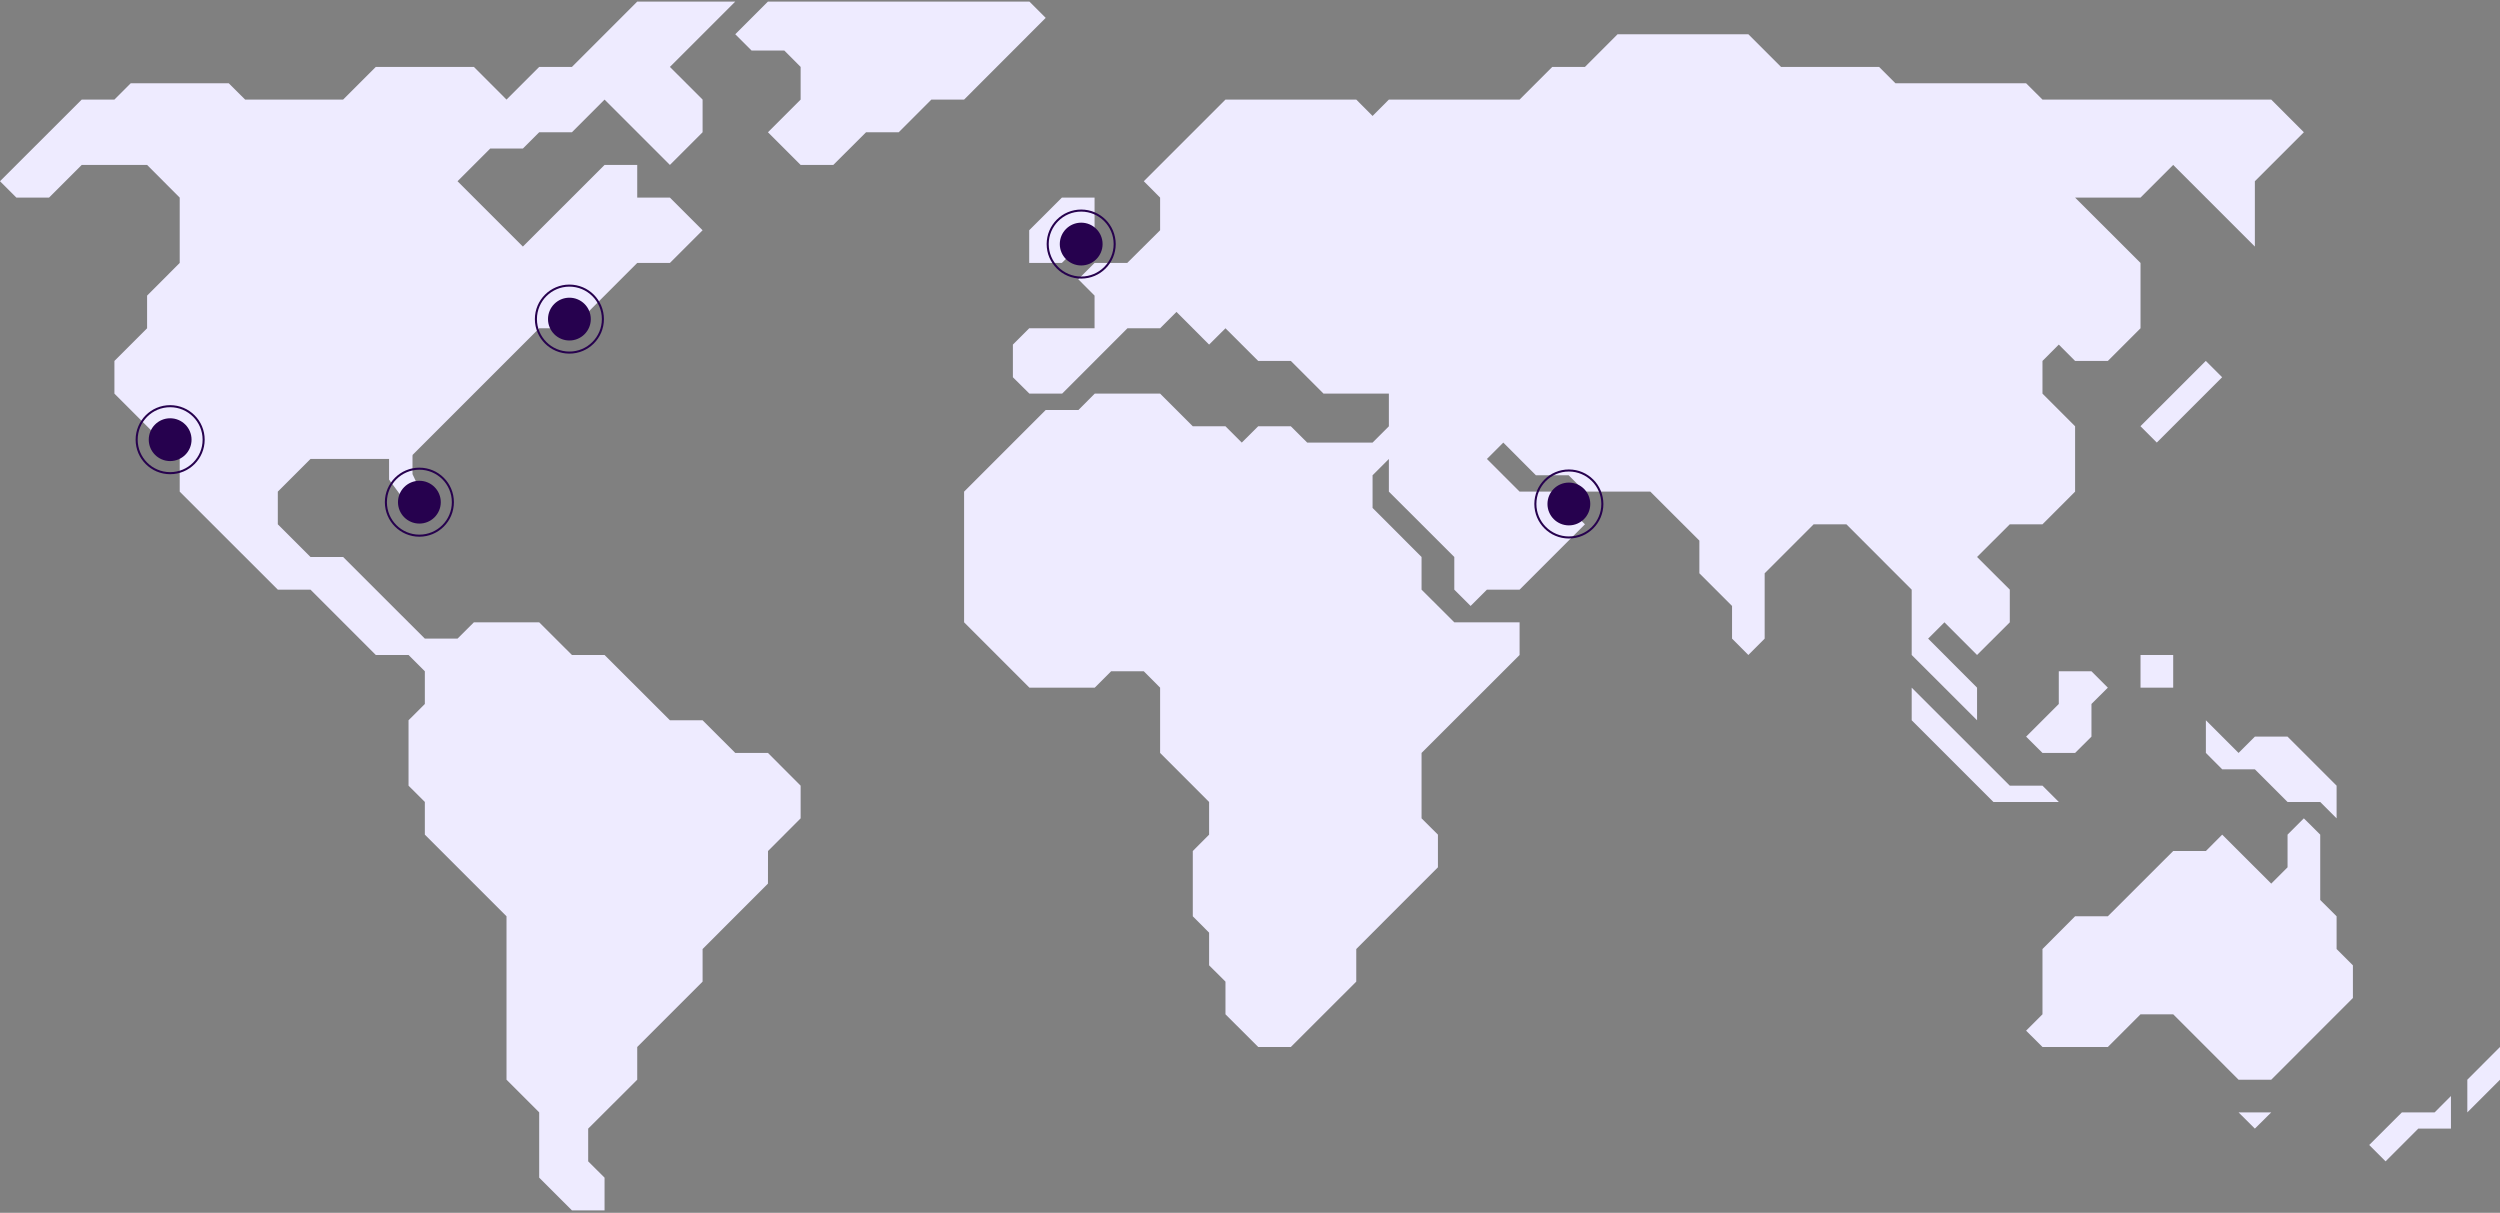 <svg width="907" height="440" viewBox="0 0 907 440" fill="none" xmlns="http://www.w3.org/2000/svg">
<rect x="0" y="0" width="907" height="440" fill="#808080" stroke="none"/>
<g clip-path="url(#clip0_1782_6714)">
<path d="M266.756 273.165L254.9 261.312H243.044L219.331 237.63H207.498L195.618 225.777H171.929L165.989 231.692H154.133L124.48 202.071H112.647L100.791 190.218V178.365L112.647 166.512H148.216L195.618 119.101H207.498L231.187 95.395H243.044L254.9 83.542L243.044 71.689H231.187V59.836H219.331L189.702 89.457L165.989 65.751L177.845 53.898H189.702L195.618 47.983H207.498L219.331 36.13L243.044 59.836L254.9 47.983V36.13L243.044 24.277L266.756 0.571H231.187L207.498 24.277H195.618L183.762 36.13L171.929 24.277H136.337L124.48 36.13H88.934L82.995 30.215H47.425L41.509 36.13H29.652L0 65.751L5.94 71.689H17.796L29.652 59.836H53.365L65.198 71.689V95.395L53.365 107.248V119.101L41.509 130.954V142.806L65.198 166.512V178.365L100.791 213.924H112.647L136.337 237.63H148.216L154.133 243.545V255.398L148.216 261.312V285.042L154.133 290.956V302.809L183.762 332.43V391.718L195.618 403.571V427.253L207.498 439.13H219.331V427.253L213.391 421.339V409.462L231.187 391.718V379.842L254.9 356.136V344.306L278.613 320.577L278.636 308.747L290.469 296.895V285.042L278.613 273.165H266.756Z" fill="#EEEBFF"/>
<path d="M379.379 6.486L373.463 0.571H278.612L266.755 12.424L272.672 18.339H284.552L290.468 24.277V36.13L278.612 47.983L290.468 59.836H302.324L314.204 47.983H326.06L337.894 36.13H349.773L379.379 6.486Z" fill="#EEEBFF"/>
<path d="M741.011 285.041H729.154L693.562 249.482V261.312L723.215 290.956H746.927L741.011 285.041Z" fill="#EEEBFF"/>
<path d="M758.784 243.545H746.928V255.398L735.072 267.251L741.012 273.166H752.845L758.784 267.251V255.398L764.724 249.483L758.784 243.545Z" fill="#EEEBFF"/>
<path d="M788.436 237.63H776.58V249.483H788.436V237.63Z" fill="#EEEBFF"/>
<path d="M818.066 409.463L824.006 403.571H812.149L818.066 409.463Z" fill="#EEEBFF"/>
<path d="M818.066 267.251L812.15 273.165L800.293 261.312V273.165L806.21 279.104H818.066L829.923 290.956H841.779L847.719 296.895V285.042L829.923 267.251H818.066Z" fill="#EEEBFF"/>
<path d="M847.719 344.306V332.43L841.779 326.515V302.809L835.839 296.895L829.923 302.809V314.662L824.006 320.577L806.21 302.809L800.293 308.747H788.437L764.724 332.43H752.845L741.012 344.306V367.989L735.072 373.927L741.012 379.842H764.724L776.581 367.989H788.437L812.15 391.718H824.006L853.635 362.074V350.221L847.719 344.306Z" fill="#EEEBFF"/>
<path d="M800.258 130.934L776.556 154.629L782.486 160.557L806.187 136.862L800.258 130.934Z" fill="#EEEBFF"/>
<path d="M373.394 95.394H385.25L397.106 83.541V71.689H385.25L373.394 83.541V95.394Z" fill="#EEEBFF"/>
<path d="M693.562 237.629L717.275 261.312V249.482L699.525 231.691L705.442 225.777L717.275 237.629L729.155 225.777V213.924L717.275 202.071L729.155 190.218H741.011L752.844 178.365V154.659L741.011 142.806V130.953L746.928 125.015L752.844 130.953H764.724L776.58 119.1V95.394L752.844 71.689H776.58L788.437 59.836L818.066 89.456V65.75L835.839 47.983L824.006 36.13H741.011L735.071 30.215H687.669L681.729 24.277H646.16L634.304 12.424H586.855L575.022 24.277H563.166L551.309 36.13H503.884L497.967 42.068L492.051 36.13H444.602L414.973 65.75L420.889 71.689V83.541L408.963 95.394H397.107L391.19 101.309L397.107 107.247V119.1H373.394L367.477 125.015V136.868L373.464 142.806H385.343L409.033 119.1H420.889L426.829 113.162L438.662 125.015L444.602 119.1L456.482 130.953H468.315L480.171 142.806H503.884V154.659L497.967 160.574H474.255L468.315 154.659H456.458L450.519 160.574L444.602 154.659H432.746L420.889 142.806H397.177L391.26 148.744H379.38L349.774 178.365V225.777L373.464 249.482H397.177L403.116 243.544H414.973L420.889 249.482V273.165L438.662 290.956V302.809L432.746 308.747V332.43L438.662 338.368V350.221L444.602 356.135V367.988L456.482 379.841H468.315L492.051 356.135V344.306L521.68 314.662V302.809L515.74 296.894V273.165L551.309 237.629V225.777H527.62L515.74 213.924V202.071L497.967 184.28V172.427L503.884 166.512V178.365L527.62 202.071V213.924L533.536 219.838L539.453 213.924H551.309L575.022 190.218L563.166 178.365H551.309L539.453 166.512L545.393 160.574L557.226 172.427H569.105L575.022 178.365H598.735L616.531 196.133V207.985L628.387 219.838V231.691L634.304 237.629L640.22 231.691V207.985L657.993 190.218H669.873L693.562 213.924V237.629Z" fill="#EEEBFF"/>
<path d="M907 379.842L895.144 391.718V403.571L907 391.718V379.842Z" fill="#EEEBFF"/>
<path d="M871.407 403.571L859.551 415.401L865.491 421.339L877.347 409.462H889.203V397.633L883.287 403.571H871.407Z" fill="#EEEBFF"/>
<path d="M141.152 174V165H149.652V172L153.652 180.5L152.652 186.5L148.152 183.5L141.152 174Z" fill="#EEEBFF"/>
<path d="M61.731 167.278C66.019 167.278 69.495 163.802 69.495 159.515C69.495 155.227 66.019 151.751 61.731 151.751C57.444 151.751 53.968 155.227 53.968 159.515C53.968 163.802 57.444 167.278 61.731 167.278Z" fill="#26014E"/>
<path d="M61.73 171.667C68.441 171.667 73.882 166.226 73.882 159.515C73.882 152.804 68.441 147.363 61.73 147.363C55.019 147.363 49.579 152.804 49.579 159.515C49.579 166.226 55.019 171.667 61.73 171.667Z" stroke="#26014E" stroke-width="0.75" stroke-miterlimit="10"/>
<path d="M152.153 189.955C156.44 189.955 159.916 186.479 159.916 182.191C159.916 177.904 156.44 174.428 152.153 174.428C147.865 174.428 144.389 177.904 144.389 182.191C144.389 186.479 147.865 189.955 152.153 189.955Z" fill="#26014E"/>
<path d="M152.152 194.343C158.863 194.343 164.303 188.903 164.303 182.192C164.303 175.481 158.863 170.04 152.152 170.04C145.441 170.04 140 175.481 140 182.192C140 188.903 145.441 194.343 152.152 194.343Z" stroke="#26014E" stroke-width="0.75" stroke-miterlimit="10"/>
<path d="M206.579 123.532C210.867 123.532 214.343 120.056 214.343 115.768C214.343 111.481 210.867 108.005 206.579 108.005C202.292 108.005 198.816 111.481 198.816 115.768C198.816 120.056 202.292 123.532 206.579 123.532Z" fill="#26014E"/>
<path d="M206.578 127.921C213.29 127.921 218.73 122.48 218.73 115.769C218.73 109.058 213.29 103.617 206.578 103.617C199.867 103.617 194.427 109.058 194.427 115.769C194.427 122.48 199.867 127.921 206.578 127.921Z" stroke="#26014E" stroke-width="0.75" stroke-miterlimit="10"/>
<path d="M392.257 96.312C396.544 96.312 400.02 92.836 400.02 88.549C400.02 84.261 396.544 80.785 392.257 80.785C387.969 80.785 384.493 84.261 384.493 88.549C384.493 92.836 387.969 96.312 392.257 96.312Z" fill="#26014E"/>
<path d="M392.256 100.701C398.967 100.701 404.407 95.26 404.407 88.549C404.407 81.838 398.967 76.397 392.256 76.397C385.545 76.397 380.104 81.838 380.104 88.549C380.104 95.26 385.545 100.701 392.256 100.701Z" stroke="#26014E" stroke-width="0.75" stroke-miterlimit="10"/>
<path d="M569.185 190.609C573.473 190.609 576.949 187.133 576.949 182.846C576.949 178.558 573.473 175.082 569.185 175.082C564.897 175.082 561.421 178.558 561.421 182.846C561.421 187.133 564.897 190.609 569.185 190.609Z" fill="#26014E"/>
<path d="M569.184 194.998C575.895 194.998 581.336 189.557 581.336 182.846C581.336 176.135 575.895 170.694 569.184 170.694C562.473 170.694 557.032 176.135 557.032 182.846C557.032 189.557 562.473 194.998 569.184 194.998Z" stroke="#26014E" stroke-width="0.75" stroke-miterlimit="10"/>
</g>
<defs>
<clipPath id="clip0_1782_6714">
<rect width="907" height="438.558" fill="white" transform="translate(0 0.571)"/>
</clipPath>
</defs>
</svg>
